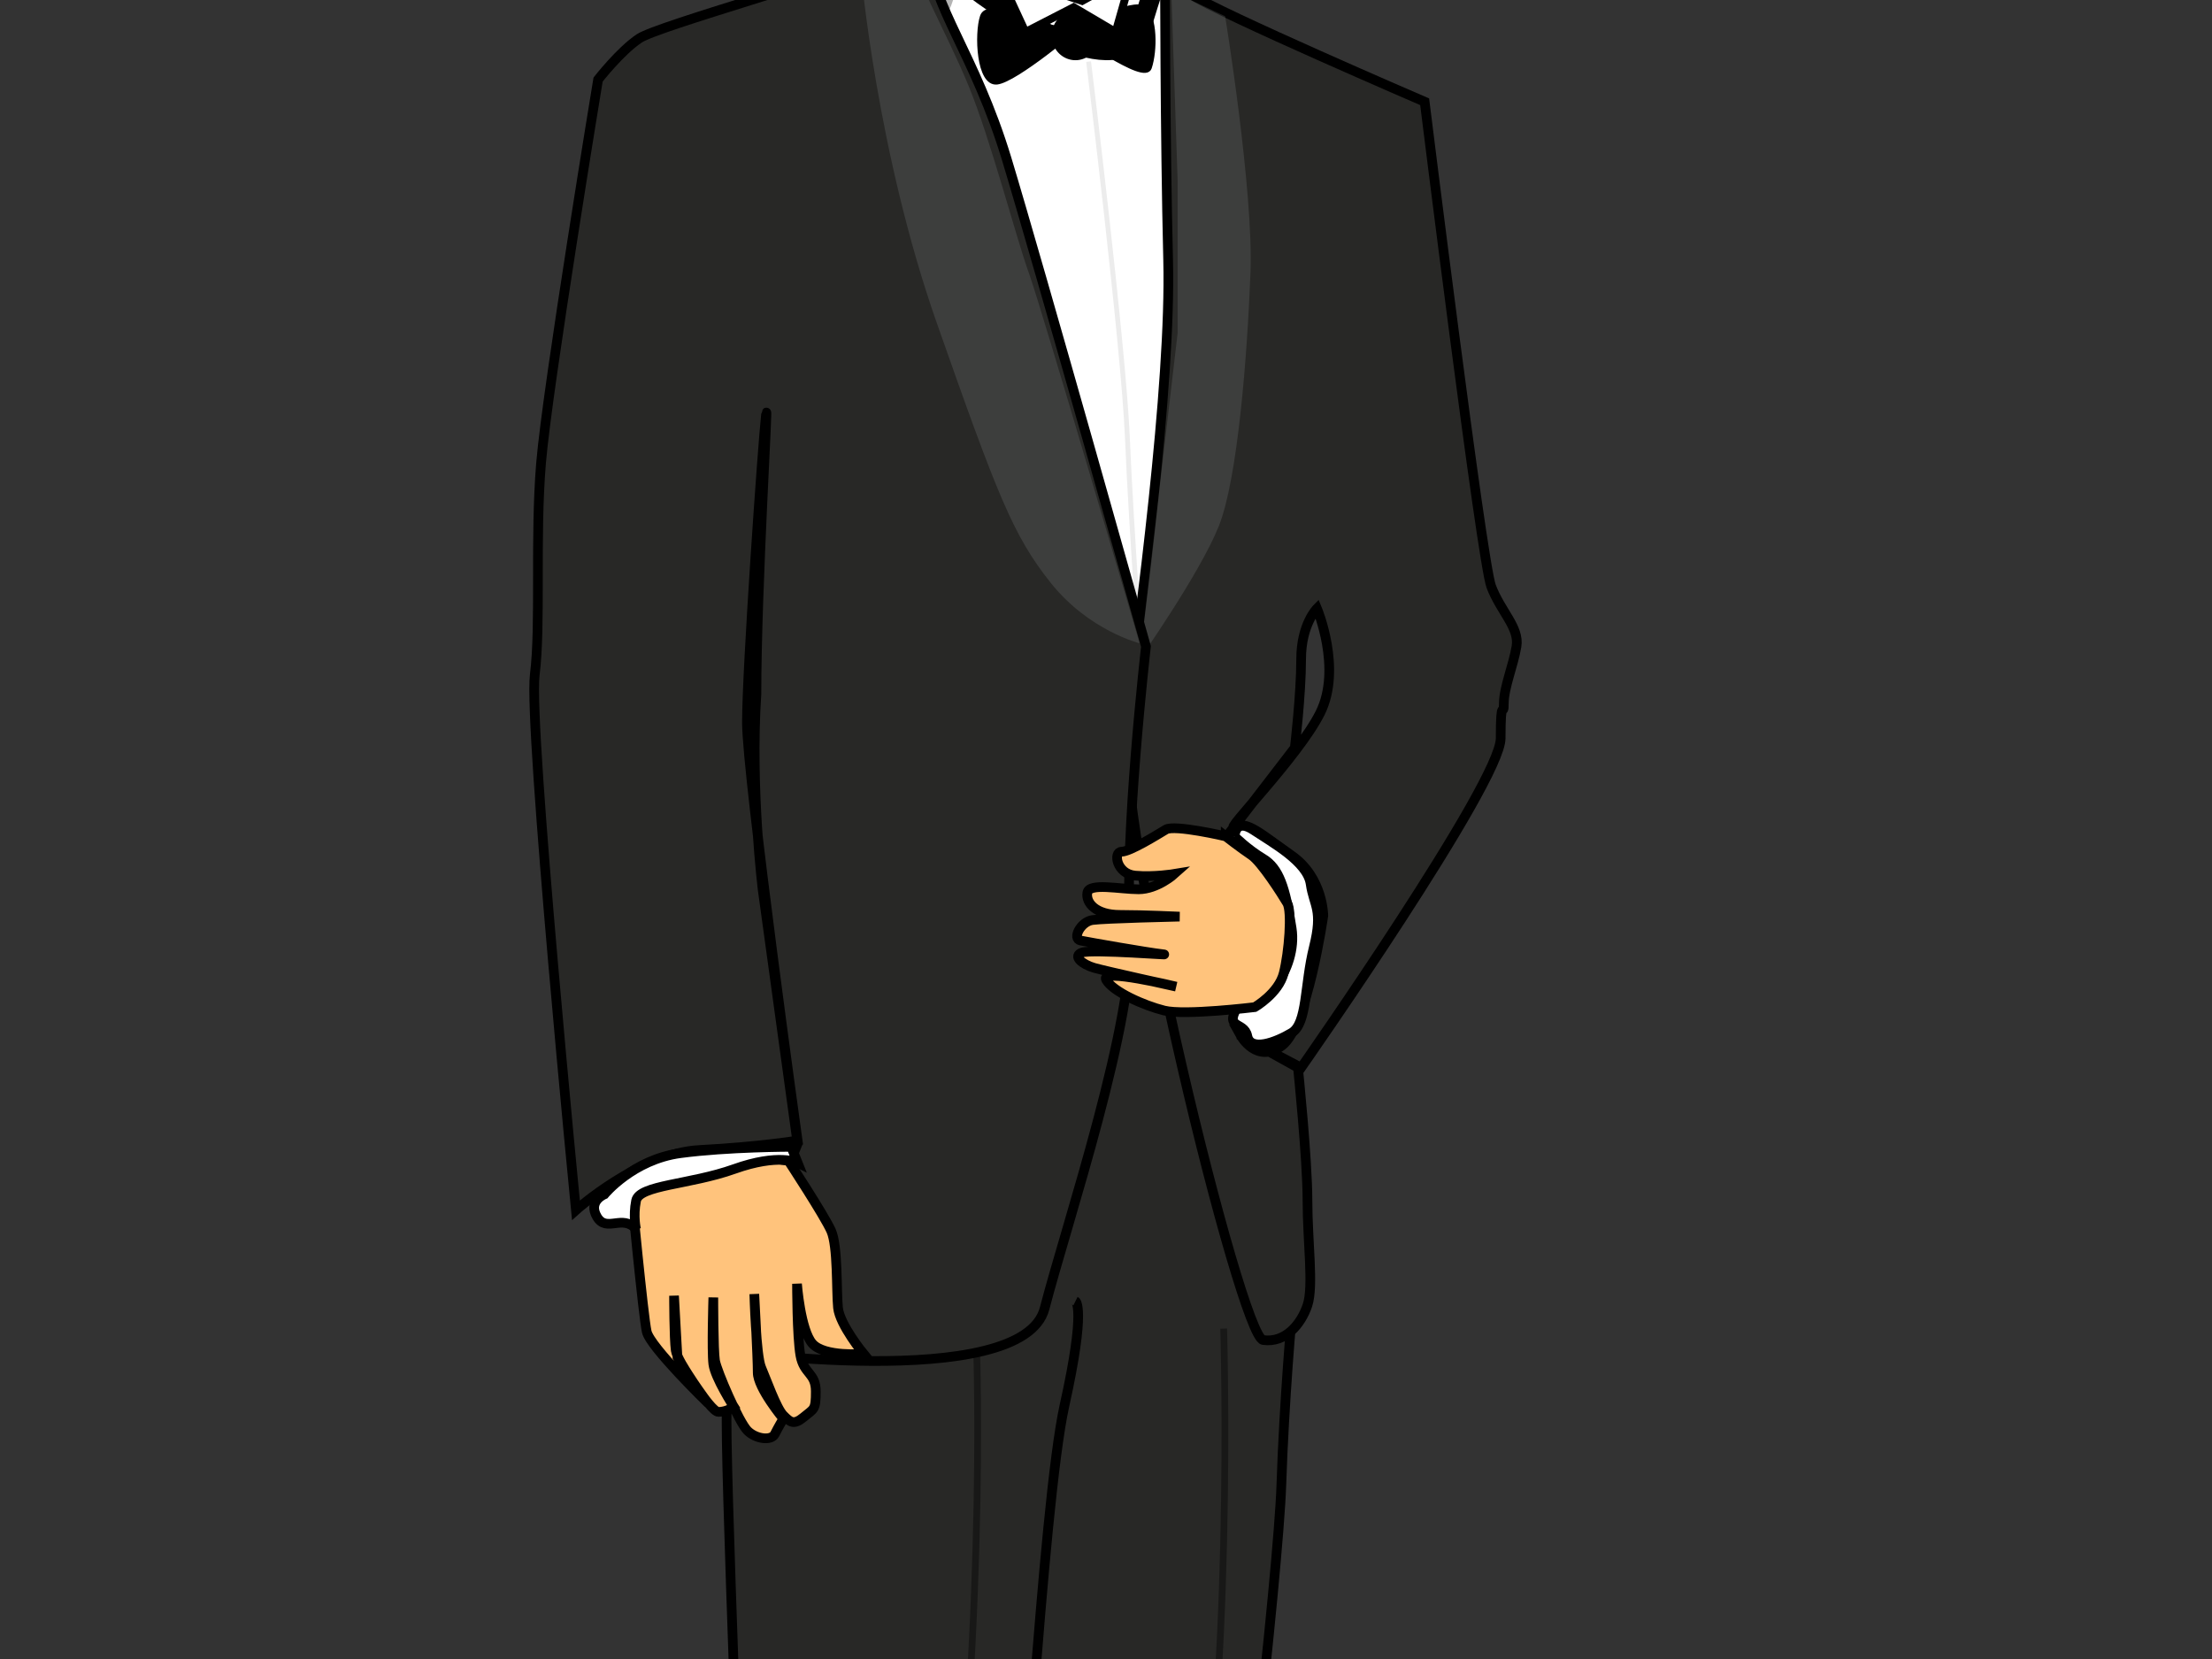 <?xml version="1.0"?><svg width="640" height="480" xmlns="http://www.w3.org/2000/svg">
 <rect width="100%" height="100%" fill="#333333" stroke="none"/>
 <g>
  <path fill="#ffffff" fill-opacity="0.297" fill-rule="evenodd" stroke-width="1px" id="path2222" d="m271.458,988.877c10.317,1.587 26.19,9.523 27.777,5.555c1.587,-3.968 3.175,-8.73 0,-13.492c-3.174,-4.762 -0.794,6.349 -5.555,7.143c-4.762,0.794 -22.221,0.794 -22.221,0.794z"/>
  <title>Layer 1</title>
  <g id="svg_1">
   <path fill="#000000" fill-rule="evenodd" stroke="#000000" stroke-width="2.8px" id="path2210" d="m205.297,755.28c-1.134,3.024 -1.89,1.512 -1.512,15.498c0.378,13.986 1.512,18.522 6.426,28.35c4.914,9.828 20.034,19.278 35.533,19.278c15.498,0 24.948,3.78 24.192,-6.048c-0.756,-9.828 -8.694,-28.35 -8.694,-34.777c0,-6.426 13.986,7.938 24.57,15.498c10.584,7.56 34.777,11.34 41.203,11.34c6.426,0 17.01,0.378 17.388,-3.78c0.378,-4.158 1.134,-11.34 -6.804,-16.254c-7.938,-4.914 -22.302,-15.498 -23.814,-20.412c-1.512,-4.914 -3.78,-12.852 -3.78,-12.852c0,0 -75.223,-18.144 -83.539,-12.096c-8.316,6.048 -21.168,16.254 -21.168,16.254z"/>
   <path fill="#282826" fill-rule="evenodd" stroke="#000000" stroke-width="2.8px" id="path2202" d="m373.909,378.845c0,0 -2.383,26.21 -3.177,50.831c-0.794,24.621 -13.502,138.197 -16.679,144.551c-3.177,6.354 -8.737,19.856 -8.737,26.21c0,6.354 0.794,14.296 -0.794,23.827c-1.588,9.531 -19.062,47.654 -21.444,61.156c-2.383,13.502 -2.383,12.708 -7.148,36.535c-4.765,23.827 -3.177,32.564 -3.177,32.564l-46.86,-5.56c0,0 7.148,9.531 -14.296,11.914c-21.444,2.383 -50.037,-10.325 -50.037,-10.325c0,0 13.502,-158.848 13.502,-180.292c0,-21.444 -5.56,-150.905 -4.765,-162.819c0.794,-11.914 50.831,-34.946 68.304,-61.95c17.473,-27.004 36.535,-79.424 54.802,-68.305c18.267,11.119 40.506,101.662 40.506,101.662z"/>
   <path fill="#ffffff" fill-rule="evenodd" stroke="#000000" stroke-width="2.8px" id="path2162" d="m266.506,-20.957l9.516,-5.642c0,0 5.144,10.223 12.475,15.721c7.33,5.498 21.991,10.079 28.405,7.33c6.414,-2.749 21.703,-14.87 16.493,-9.163c3.665,2.749 6.414,10.996 6.414,10.996c0,0 2.749,117.286 1.833,120.952c-0.916,3.665 -8.247,79.718 -8.247,79.718l-34.819,-96.211c0,0 -41.233,-93.463 -32.07,-123.7z"/>
   <path fill="none" fill-opacity="0.75" fill-rule="evenodd" stroke="#000000" stroke-width="5.6" stroke-linecap="round" stroke-miterlimit="4" id="path2218" d="m271.584,-19.286c0,0 3.968,11.111 11.111,16.666c7.143,5.555 42.062,28.57 47.617,10.317c5.555,-18.253 5.555,-16.666 5.555,-16.666"/>
   <g id="g2214">
    <path fill="#000000" fill-rule="evenodd" stroke="#000000" stroke-width="1px" id="path2194" d="m312.267,7.833c0,0 15.495,-8.061 18.815,-5.58c3.32,2.48 3.32,12.401 1.66,17.361c-1.66,4.96 -21.029,-10.541 -27.669,-11.781c-6.641,-1.24 -19.368,-8.061 -21.029,-3.1c-1.66,4.96 -1.107,19.842 4.427,19.221c5.534,-0.62 23.795,-16.121 23.795,-16.121z"/>
    <path fill="#000000" fill-rule="evenodd" stroke="#000000" stroke-width="0.4" stroke-linecap="round" stroke-linejoin="round" stroke-miterlimit="4" stroke-dashoffset="0" id="path2196" d="m317.801,10.313a6.641,6.82 0 1 1-13.281,0a6.641,6.82 0 1 113.281,0z"/>
   </g>
   <path fill="none" fill-opacity="0.75" fill-rule="evenodd" stroke="#000000" stroke-width="1.4" stroke-miterlimit="4" stroke-opacity="0.076" id="path2200" d="m314.965,17.828c0,0 10.109,81.995 11.232,108.953c1.123,26.957 4.493,71.886 4.493,71.886"/>
   <path fill="#282826" fill-rule="evenodd" stroke="#000000" stroke-width="2.8px" id="path1360" d="m337.061,-9.961c0,0 -0.916,2.749 7.33,8.247c8.247,5.498 67.806,31.154 67.806,31.154c0,0 16.493,132.863 19.242,140.194c2.749,7.33 8.247,11.912 7.33,17.41c-0.916,5.498 -3.665,11.912 -3.665,16.493c0,4.581 -0.916,-2.749 -0.916,10.079c0,12.828 -57.727,95.295 -57.727,95.295l-17.41,-9.163c0,0 4.582,8.247 11.912,2.749c7.33,-5.498 11.912,-37.568 11.912,-37.568c0,0 0,-10.996 -9.163,-17.41c-9.163,-6.414 -12.828,-10.079 -16.493,-8.247c-3.665,1.833 18.326,-20.159 24.74,-32.987c6.414,-12.828 -0.916,-30.238 -0.916,-30.238c0,0 -4.582,4.581 -4.582,14.661c0,10.079 -1.833,25.656 -1.833,25.656l-27.489,35.736l11.912,47.648l16.493,9.163c0,0 2.749,26.573 2.749,38.485c0,11.912 1.833,24.74 0,30.238c-1.833,5.498 -6.414,10.996 -12.828,10.079c-6.414,-0.916 -43.066,-150.273 -39.401,-179.595c3.665,-29.322 12.828,-96.211 11.912,-132.863c-0.916,-36.652 -0.916,-85.216 -0.916,-85.216z"/>
   <path fill="#7f8283" fill-opacity="0.249" fill-rule="evenodd" stroke-width="1px" id="path2122" d="m338.894,-2.631l15.577,7.33c0,0 8.247,50.396 7.33,74.22c-0.916,23.824 -3.665,59.559 -9.163,73.304c-5.498,13.745 -22.907,38.485 -22.907,38.485l10.996,-94.379l0,-43.982l-1.833,-54.978z"/>
   <path fill="#ffffff" fill-rule="evenodd" stroke="#000000" stroke-width="2.8px" id="path2126" d="m357.22,242.021c0,0 0,-5.498 5.498,-1.833c5.498,3.665 15.577,9.163 16.493,15.577c0.916,6.414 3.665,7.33 0.916,18.326c-2.749,10.996 -1.833,21.991 -6.414,24.74c-4.582,2.749 -11.912,5.498 -12.828,0.916c-0.916,-4.582 -7.484,-1.554 -1.986,-9.801c5.992,3.613 16.647,-9.441 14.815,-21.353c-1.833,-11.912 -3.665,-17.41 -8.247,-20.159c-4.582,-2.749 -8.247,-6.414 -8.247,-6.414z"/>
   <path fill="#282826" fill-rule="evenodd" stroke="#000000" stroke-width="2.8px" id="path2158" d="m271.088,-26.455c0,0 -10.996,10.079 -19.242,14.661c-8.247,4.581 -61.392,19.242 -66.89,22.907c-5.498,3.665 -11.912,11.912 -11.912,11.912c0,0 -14.661,88.881 -16.493,110.872c-1.833,21.991 0,46.731 -1.833,61.392c-1.833,14.661 11.912,154.855 11.912,154.855c0,0 18.326,-16.493 35.736,-17.41c17.41,-0.916 28.405,-2.749 28.405,-2.749c0,0 -14.661,-105.374 -14.661,-120.952c0,-15.577 4.582,-80.634 5.498,-88.881c0.916,-8.247 -2.749,49.48 -2.749,80.634c-1.833,27.489 1.833,56.811 1.833,56.811l10.079,73.304l-23.824,59.559c0,0 88.881,12.828 95.295,-11.912c6.414,-24.74 26.573,-84.3 24.74,-109.956c-1.833,-25.656 4.581,-81.551 4.581,-81.551c0,0 -31.154,-110.872 -40.317,-141.11c-9.163,-30.238 -21.991,-44.899 -21.991,-58.643c0,-13.745 1.833,-13.745 1.833,-13.745z"/>
   <path fill="#ffc37c" fill-rule="evenodd" stroke="#000000" stroke-width="2.8px" id="path2224" d="m182.668,344.763c0,0 3.459,36.072 4.447,40.52c0.988,4.447 17.789,20.754 17.789,20.754c0,0 -8.895,-11.859 -9.389,-15.318c-0.494,-3.459 -0.494,-15.813 -0.494,-15.813l0.988,17.789c0,0 9.389,15.813 11.859,15.813c2.471,0 4.447,-1.482 4.447,-1.482c0,0 -5.436,-8.4 -5.93,-12.354c-0.494,-3.953 0,-19.272 0,-19.272c0,0 0,15.318 0.494,18.283c0.494,2.965 6.918,17.789 9.389,20.26c2.471,2.471 6.918,2.965 7.906,0.988c0.988,-1.977 2.471,-4.447 2.471,-4.447c0,0 -7.412,-8.895 -7.412,-13.342c0,-4.447 -0.988,-22.731 -0.988,-22.731c0,0 0.494,17.789 1.977,21.248c1.482,3.459 4.447,11.859 6.424,13.836c1.977,1.977 2.965,2.965 5.93,0.494c2.965,-2.471 3.459,-1.977 3.459,-7.412c0,-5.436 -3.459,-4.941 -4.447,-10.377c-0.988,-5.436 -0.988,-20.754 -0.988,-20.754c0,0 0.988,13.342 4.447,17.295c3.459,3.953 14.824,2.965 14.824,2.965c0,0 -6.918,-8.4 -7.412,-13.342c-0.494,-4.941 0,-17.789 -1.977,-22.236c-1.977,-4.447 -12.354,-20.26 -12.354,-20.26c0,0 -11.859,-1.977 -17.789,-1.482c-5.93,0.494 -27.672,10.377 -27.672,10.377z"/>
   <path fill="#3d3e3d" fill-rule="evenodd" stroke-width="1px" id="path2160" d="m266.506,-21.873l-13.744,10.996l-3.665,2.749c0,0 4.581,52.229 21.991,101.709c17.41,49.48 21.991,61.392 32.987,75.137c10.996,13.744 25.656,17.41 25.656,17.41c0,0 -28.405,-97.128 -32.071,-107.207c-3.665,-10.079 -10.996,-38.485 -17.41,-54.062c-6.414,-15.577 -16.493,-32.987 -15.577,-36.652c0.916,-3.665 1.833,-10.079 1.833,-10.079z"/>
   <path fill="#ffffff" fill-rule="evenodd" stroke="#000000" stroke-width="2.8px" id="path2168" d="m174.876,345.563c0,0 8.247,-10.079 21.991,-11.912c13.745,-1.833 32.07,-1.833 32.07,-1.833l1.833,4.581c0,0 -5.498,-2.749 -18.326,1.833c-12.828,4.582 -27.489,4.582 -28.405,9.163c-0.916,4.581 0,8.247 0,8.247c-3.953,-4.447 -8.535,1.06 -11.284,-3.521c-2.749,-4.581 2.121,-6.558 2.121,-6.558z"/>
   <path fill="#ffffff" fill-rule="evenodd" stroke="#000000" stroke-width="2.275" stroke-miterlimit="4" id="path2198" d="m288.807,-7.781l7.888,17.033l13.957,-7.172l12.136,7.172l4.854,-17.033l-14.563,8.068l-24.272,-8.068z"/>
   <path fill="none" fill-opacity="0.75" fill-rule="evenodd" stroke="#000000" stroke-width="2.8px" id="path2204" d="m263.51,744.989c0,0 25.416,-149.317 28.593,-169.967c3.177,-20.65 9.531,-139.786 15.885,-168.378c6.354,-28.593 3.177,-30.181 3.177,-30.181"/>
   <path fill="none" fill-opacity="0.75" fill-rule="evenodd" stroke="#000000" stroke-width="1.96" stroke-miterlimit="4" stroke-opacity="0.389" id="path2206" d="m354.053,384.405c0,0 3.177,108.016 -9.531,166.79c-12.708,58.774 -41.3,187.44 -36.535,200.148"/>
   <path fill="none" fill-opacity="0.75" fill-rule="evenodd" stroke="#000000" stroke-width="1.96" stroke-miterlimit="4" stroke-opacity="0.389" id="path2208" d="m282.571,390.759c0,0 3.177,88.955 -11.119,189.029c-14.296,100.074 -19.062,176.321 -19.062,176.321"/>
   <path fill="#000000" fill-opacity="0.297" fill-rule="evenodd" stroke-width="1px" id="path2220" d="m270.79,-21.667l5.555,-3.175c0,0 2.381,6.349 1.587,15.079c-0.794,8.73 -4.762,15.872 -4.762,15.872c0,0 -3.968,-20.634 -2.381,-27.777z"/>
   <path fill="#ffc37c" fill-rule="evenodd" stroke="#000000" stroke-width="2.8px" id="path2226" d="m354.63,241.981c0,0 -14.824,-3.459 -17.295,-1.977c-2.471,1.482 -10.377,6.424 -12.848,6.424c-2.471,0 -1.482,6.424 3.953,6.918c5.436,0.494 11.365,-0.494 11.365,-0.494c0,0 -4.941,4.447 -10.377,4.447c-5.436,0 -14.33,-1.977 -14.824,0.988c-0.494,2.965 2.471,6.424 9.389,6.424c6.918,0 17.295,0.494 17.295,0.494c0,0 -21.742,0.494 -25.201,0.988c-3.459,0.494 -5.93,5.436 -3.459,5.93c2.471,0.494 19.272,3.459 23.719,3.953c4.447,0.494 -20.26,-1.482 -23.225,-0.494c-2.965,0.988 0,3.459 3.459,4.447c3.459,0.988 23.719,5.436 23.719,5.436c0,0 -22.236,-5.436 -20.26,-1.977c1.977,3.459 10.871,7.412 16.801,8.895c5.93,1.482 26.19,-0.988 26.19,-0.988c0,0 6.918,-3.953 8.4,-9.883c1.482,-5.93 2.471,-17.789 0.988,-20.26c-1.482,-2.471 -7.412,-11.859 -10.377,-13.836c-2.965,-1.977 -7.412,-5.436 -7.412,-5.436z"/>
  </g>
 </g>
</svg>